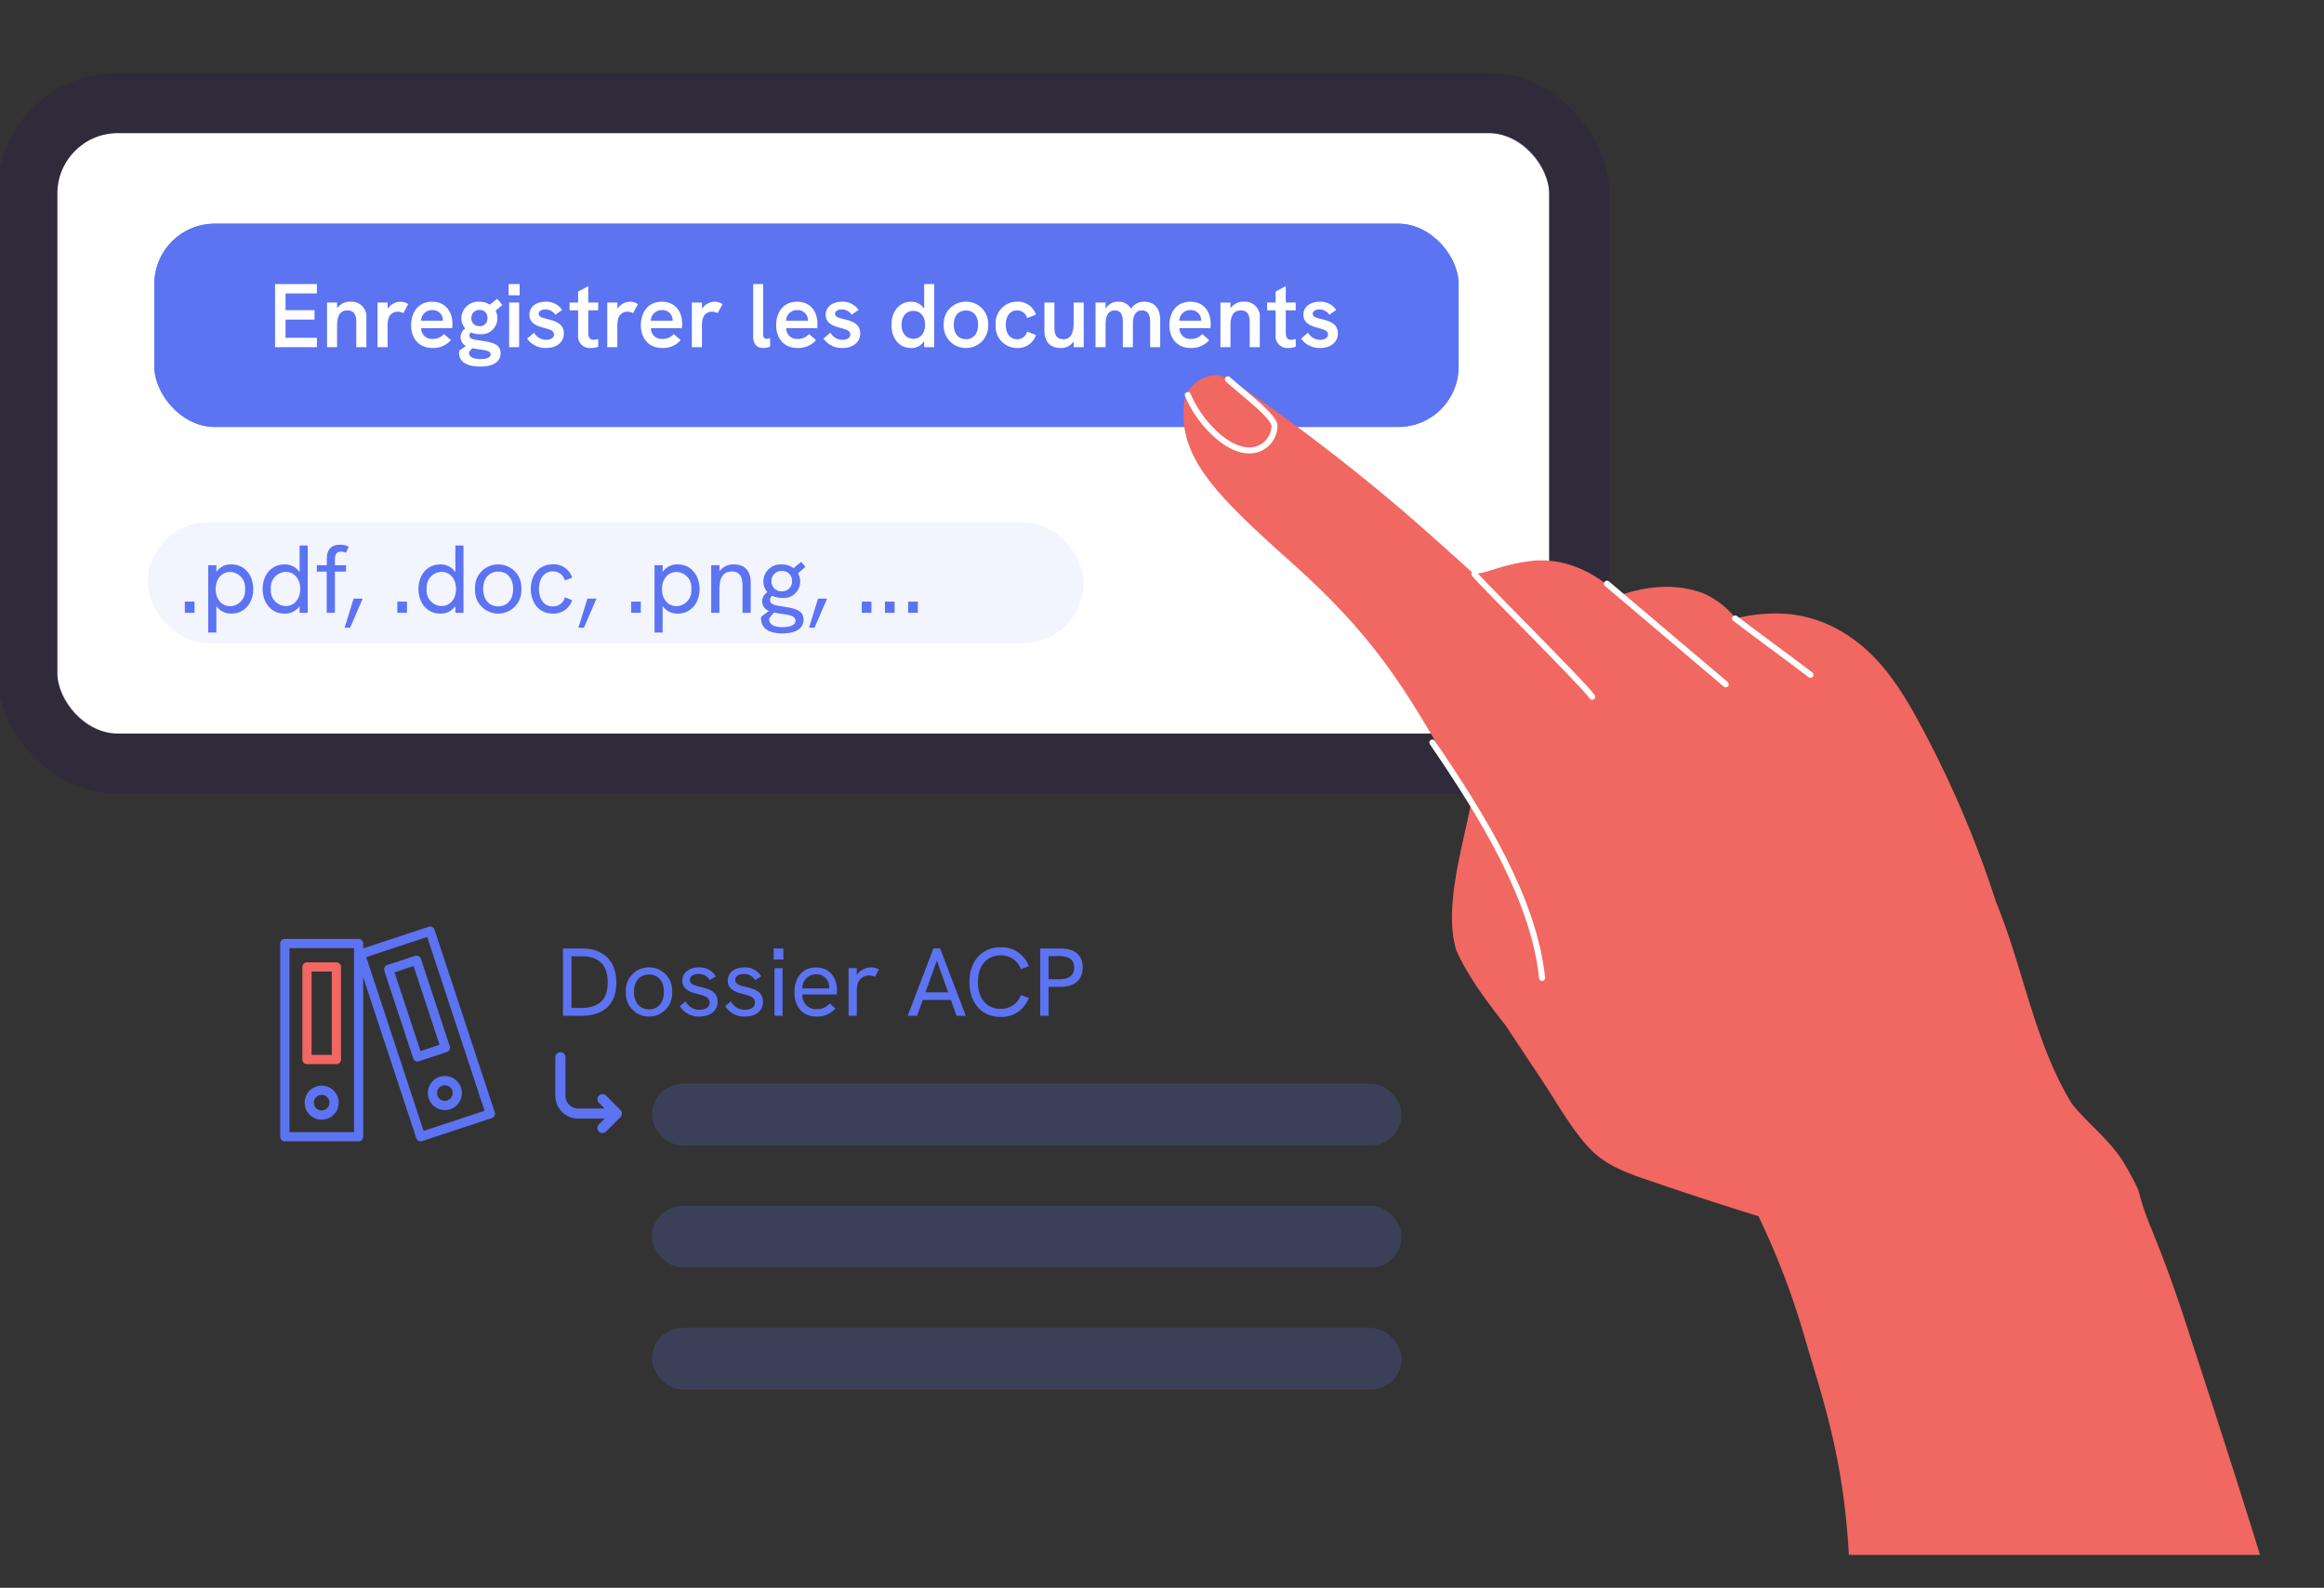 <svg xmlns="http://www.w3.org/2000/svg" xmlns:xlink="http://www.w3.org/1999/xlink" width="385" height="263" viewBox="0 0 385 263">
  <rect x="0" y="0" width="385" height="263" fill="#333333" stroke="none"/>
  <defs>
    <clipPath id="clip-path">
      <rect id="Rectangle_410" data-name="Rectangle 410" width="385" height="263" transform="translate(847 2440)" fill="#fff" opacity="0"/>
    </clipPath>
  </defs>
  <g id="Groupe_de_masques_239" data-name="Groupe de masques 239" transform="translate(-847 -2440)" clip-path="url(#clip-path)">
    <g id="Groupe_1137" data-name="Groupe 1137" transform="translate(13.62 1564.257)">
      <g id="Groupe_1131" data-name="Groupe 1131" transform="translate(581.882 1021.25)">
        <g id="Groupe_1130" data-name="Groupe 1130">
          <g id="Rectangle_404" data-name="Rectangle 404" transform="translate(261 -123.455)" fill="#fff" stroke="rgba(35,10,89,0.2)" stroke-width="10">
            <rect width="247.135" height="99.455" rx="10" stroke="none"/>
            <rect x="-5" y="-5" width="257.135" height="109.455" rx="15" fill="none"/>
          </g>
          <g id="Groupe_1129" data-name="Groupe 1129">
            <g id="Groupe_1128" data-name="Groupe 1128" transform="translate(266 -126)">
              <g id="Rectangle_405" data-name="Rectangle 405" transform="translate(11.065 17.545)" fill="#5c73f2" stroke="#5c73f2" stroke-width="1">
                <rect width="216.07" height="33.665" rx="10" stroke="none"/>
                <rect x="0.5" y="0.5" width="215.07" height="32.665" rx="9.5" fill="none"/>
              </g>
              <path id="Tracé_919" data-name="Tracé 919" d="M1.065,0H8V-1.553H2.8V-4.575H7.605V-6.128H2.8V-8.9H8v-1.552H1.065Zm8.61,0H11.34V-3.593c0-1.733.593-2.5,1.71-2.5.99,0,1.47.6,1.47,1.92V0h1.673V-4.785A2.462,2.462,0,0,0,13.545-7.53a2.514,2.514,0,0,0-2.2,1.1V-7.4H9.675Zm8.363,0H19.71V-3.27a4.645,4.645,0,0,1,.143-1.477A1.566,1.566,0,0,1,21.39-5.88a2.07,2.07,0,0,1,.923.24l.81-1.5a2.456,2.456,0,0,0-1.335-.39,2.537,2.537,0,0,0-2.07,1.178V-7.4h-1.68Zm9.15.135A3.851,3.851,0,0,0,30.2-1.17L29.048-2.19a2.332,2.332,0,0,1-1.845.818A1.761,1.761,0,0,1,25.268-3.15h5.138c.03-.255.045-.548.045-.69,0-1.988-1.087-3.69-3.382-3.69-2.392,0-3.465,1.905-3.465,3.878C23.6-1.658,24.7.135,27.188.135ZM25.245-4.388a1.806,1.806,0,0,1,1.86-1.755,1.665,1.665,0,0,1,1.762,1.68v.075Zm9.825,7.6c2.123,0,3.36-.78,3.36-2.213C38.43-.555,37-.81,35.07-1.1c-1.335-.187-1.807-.315-1.807-.847a.637.637,0,0,1,.232-.5,3.656,3.656,0,0,0,1.478.293A2.641,2.641,0,0,0,37.9-4.763,2.723,2.723,0,0,0,37.6-6.045l1.125-.945-.855-1.035-1.208.983a3.255,3.255,0,0,0-1.748-.488,2.791,2.791,0,0,0-2.985,2.715A2.5,2.5,0,0,0,32.572-3.1a1.707,1.707,0,0,0-.765,1.41A1.581,1.581,0,0,0,32.693-.2L31.6.555a1.519,1.519,0,0,0-.052.36C31.552,2.385,32.76,3.21,35.07,3.21ZM33.18.848l.54-.683c.292.068.607.113.923.158,1.313.18,2.137.27,2.137.878,0,.533-.72.765-1.68.765-1.095,0-1.868-.315-1.912-.983A.332.332,0,0,1,33.18.848Zm.412-5.693a1.272,1.272,0,0,1,1.343-1.328,1.25,1.25,0,0,1,1.313,1.335A1.251,1.251,0,0,1,34.935-3.48,1.273,1.273,0,0,1,33.592-4.845ZM39.84,0H41.5V-7.4H39.84Zm-.083-8.6h1.83v-1.852h-1.83ZM45.96.135c1.77,0,2.948-.968,2.948-2.423,0-1.7-1.545-2.078-2.753-2.37-.99-.233-1.41-.427-1.41-.87,0-.458.48-.728,1.1-.728a1.943,1.943,0,0,1,1.65.878l1.132-.787A3.108,3.108,0,0,0,45.9-7.53c-1.612,0-2.7.855-2.7,2.16,0,1.44,1.283,1.875,2.483,2.19.862.233,1.59.428,1.59,1.08,0,.517-.487.877-1.3.877a2.271,2.271,0,0,1-2-1.185l-1.147.99A3.735,3.735,0,0,0,45.96.135Zm7.41,0a3.508,3.508,0,0,0,1.23-.21V-1.358a3.257,3.257,0,0,1-.78.127c-.667,0-.87-.45-.87-1.305V-6.1H54.6V-7.4H52.95v-2.722L51.27-9.2V-7.4H49.86v1.3h1.41v4.02A1.952,1.952,0,0,0,53.37.135ZM56.1,0h1.673V-3.27a4.646,4.646,0,0,1,.143-1.477A1.566,1.566,0,0,1,59.452-5.88a2.07,2.07,0,0,1,.923.24l.81-1.5a2.456,2.456,0,0,0-1.335-.39,2.537,2.537,0,0,0-2.07,1.178V-7.4H56.1Zm9.15.135A3.851,3.851,0,0,0,68.265-1.17L67.11-2.19a2.332,2.332,0,0,1-1.845.818A1.761,1.761,0,0,1,63.33-3.15h5.137c.03-.255.045-.548.045-.69,0-1.988-1.088-3.69-3.382-3.69-2.393,0-3.465,1.905-3.465,3.878C61.665-1.658,62.768.135,65.25.135ZM63.308-4.388a1.806,1.806,0,0,1,1.86-1.755,1.665,1.665,0,0,1,1.762,1.68v.075ZM70.11,0h1.673V-3.27a4.645,4.645,0,0,1,.143-1.477A1.566,1.566,0,0,1,73.463-5.88a2.07,2.07,0,0,1,.923.24l.81-1.5a2.456,2.456,0,0,0-1.335-.39,2.537,2.537,0,0,0-2.07,1.178V-7.4H70.11ZM81.945.135a3.373,3.373,0,0,0,1.132-.218V-1.5A2.2,2.2,0,0,1,82.5-1.4c-.345,0-.57-.188-.57-.66v-8.4H80.272v8.723C80.272-.435,80.978.135,81.945.135Zm5.715,0A3.851,3.851,0,0,0,90.675-1.17L89.52-2.19a2.332,2.332,0,0,1-1.845.818A1.761,1.761,0,0,1,85.74-3.15h5.138c.03-.255.045-.548.045-.69,0-1.988-1.088-3.69-3.382-3.69-2.393,0-3.465,1.905-3.465,3.878C84.075-1.658,85.177.135,87.66.135ZM85.717-4.388a1.806,1.806,0,0,1,1.86-1.755,1.665,1.665,0,0,1,1.763,1.68v.075ZM95.055.135C96.825.135,98-.833,98-2.288c0-1.7-1.545-2.078-2.753-2.37-.99-.233-1.41-.427-1.41-.87,0-.458.48-.728,1.1-.728a1.943,1.943,0,0,1,1.65.878l1.132-.787a3.108,3.108,0,0,0-2.73-1.365c-1.612,0-2.7.855-2.7,2.16,0,1.44,1.283,1.875,2.482,2.19.863.233,1.59.428,1.59,1.08,0,.517-.488.877-1.3.877a2.271,2.271,0,0,1-2-1.185l-1.147.99A3.735,3.735,0,0,0,95.055.135Zm11.34,0a2.446,2.446,0,0,0,2.205-1.14V0h1.657V-10.455H108.6v4.087A2.5,2.5,0,0,0,106.4-7.53c-1.778,0-3.218,1.44-3.218,3.825C103.177-1.515,104.423.135,106.4.135Zm-1.545-3.84c0-1.388.78-2.31,1.958-2.31s1.942.93,1.942,2.31-.78,2.31-1.942,2.31S104.85-2.31,104.85-3.705ZM115.53.135a3.646,3.646,0,0,0,3.668-3.84A3.621,3.621,0,0,0,115.53-7.53a3.621,3.621,0,0,0-3.69,3.825A3.643,3.643,0,0,0,115.53.135ZM113.5-3.705c0-1.47.765-2.37,2.025-2.37,1.238,0,2,.892,2,2.37s-.757,2.378-2,2.378S113.5-2.235,113.5-3.705ZM123.99.135a3.1,3.1,0,0,0,3.12-2.145l-1.455-.578a1.673,1.673,0,0,1-1.665,1.275c-1.305,0-1.875-1.17-1.875-2.393s.57-2.385,1.875-2.385a1.681,1.681,0,0,1,1.665,1.275l1.455-.578a3.1,3.1,0,0,0-3.12-2.138,3.527,3.527,0,0,0-3.54,3.825A3.532,3.532,0,0,0,123.99.135Zm7.185,0a2.5,2.5,0,0,0,2.19-1.088V0h1.665V-7.4h-1.665v3.18c0,1.838-.413,2.9-1.7,2.9-1.11,0-1.492-.72-1.492-1.9V-7.4H128.52V-2.76C128.52-.945,129.428.135,131.175.135ZM136.988,0h1.665V-3.818c0-1.508.548-2.273,1.545-2.273.84,0,1.313.6,1.313,1.823V0h1.665V-3.818c0-1.523.533-2.273,1.5-2.273.938,0,1.357.675,1.357,1.883V0H147.7V-4.605c0-1.515-.765-2.925-2.632-2.925a2.526,2.526,0,0,0-2.205,1.155,2.285,2.285,0,0,0-2.122-1.155,2.285,2.285,0,0,0-2.085,1.155V-7.4h-1.665ZM152.8.135A3.851,3.851,0,0,0,155.82-1.17l-1.155-1.02a2.332,2.332,0,0,1-1.845.818,1.761,1.761,0,0,1-1.935-1.778h5.137c.03-.255.045-.548.045-.69,0-1.988-1.088-3.69-3.383-3.69-2.393,0-3.465,1.905-3.465,3.878C149.22-1.658,150.322.135,152.8.135Zm-1.942-4.523a1.806,1.806,0,0,1,1.86-1.755,1.665,1.665,0,0,1,1.762,1.68v.075ZM157.68,0h1.665V-3.593c0-1.733.592-2.5,1.71-2.5.99,0,1.47.6,1.47,1.92V0H164.2V-4.785A2.462,2.462,0,0,0,161.55-7.53a2.514,2.514,0,0,0-2.205,1.1V-7.4H157.68Zm11.242.135a3.508,3.508,0,0,0,1.23-.21V-1.358a3.257,3.257,0,0,1-.78.127c-.667,0-.87-.45-.87-1.305V-6.1h1.65V-7.4H168.5v-2.722l-1.68.915V-7.4h-1.41v1.3h1.41v4.02A1.952,1.952,0,0,0,168.923.135Zm5.265,0c1.77,0,2.948-.968,2.948-2.423,0-1.7-1.545-2.078-2.753-2.37-.99-.233-1.41-.427-1.41-.87,0-.458.48-.728,1.1-.728a1.943,1.943,0,0,1,1.65.878l1.133-.787a3.108,3.108,0,0,0-2.73-1.365c-1.613,0-2.7.855-2.7,2.16,0,1.44,1.283,1.875,2.482,2.19.863.233,1.59.428,1.59,1.08,0,.517-.487.877-1.3.877a2.271,2.271,0,0,1-2-1.185l-1.148.99A3.735,3.735,0,0,0,174.188.135Z" transform="translate(30 38)" fill="#fff"/>
            </g>
            <rect id="Rectangle_406" data-name="Rectangle 406" width="155" height="20" rx="10" transform="translate(276 -59)" fill="#f2f4fe"/>
          </g>
          <path id="Tracé_917" data-name="Tracé 917" d="M1.12,0h1.6V-1.856H1.12ZM8.864-8.016A2.884,2.884,0,0,0,6.336-6.768v-1.12H4.992V3.264H6.336v-4.4A2.94,2.94,0,0,0,8.864.128c1.984,0,3.584-1.584,3.584-4.064C12.448-6.256,11.008-8.016,8.864-8.016Zm-2.64,4.08c0-1.664.992-2.832,2.416-2.832a2.547,2.547,0,0,1,2.448,2.832A2.547,2.547,0,0,1,8.64-1.1C7.216-1.1,6.224-2.272,6.224-3.936ZM17.6.128A2.884,2.884,0,0,0,20.128-1.12V0h1.344V-11.152H20.128v4.4A2.94,2.94,0,0,0,17.6-8.016c-1.984,0-3.584,1.584-3.584,4.064C14.016-1.632,15.456.128,17.6.128Zm-2.224-4.08a2.547,2.547,0,0,1,2.448-2.832c1.424,0,2.416,1.168,2.416,2.832S19.248-1.12,17.824-1.12A2.547,2.547,0,0,1,15.376-3.952ZM24.624,0h1.36V-6.832h1.84V-7.888h-1.84V-8.912c0-.784.32-1.232,1.008-1.232a1.765,1.765,0,0,1,.816.208l.448-1.024a2.907,2.907,0,0,0-1.408-.32c-1.248,0-2.208.576-2.208,2.368v1.024H22.992v1.056h1.632Zm2.96,2.464H28.5l2.08-4.816h-1.5ZM36.32,0h1.6V-1.856h-1.6Zm7.088.128A2.884,2.884,0,0,0,45.936-1.12V0H47.28V-11.152H45.936v4.4a2.94,2.94,0,0,0-2.528-1.264c-1.984,0-3.584,1.584-3.584,4.064C39.824-1.632,41.264.128,43.408.128Zm-2.224-4.08a2.547,2.547,0,0,1,2.448-2.832c1.424,0,2.416,1.168,2.416,2.832S45.056-1.12,43.632-1.12A2.547,2.547,0,0,1,41.184-3.952ZM53.04.128a3.83,3.83,0,0,0,3.824-4.08A3.808,3.808,0,0,0,53.04-8.016,3.8,3.8,0,0,0,49.2-3.952,3.825,3.825,0,0,0,53.04.128Zm-2.5-4.08c0-1.744.976-2.88,2.5-2.88,1.5,0,2.464,1.12,2.464,2.88,0,1.744-.96,2.88-2.464,2.88C51.52-1.072,50.544-2.208,50.544-3.952ZM62.08.128A3.2,3.2,0,0,0,65.28-2.1l-1.2-.464a2,2,0,0,1-2,1.5c-1.584,0-2.3-1.392-2.3-2.9,0-1.488.72-2.9,2.3-2.9a2.019,2.019,0,0,1,2,1.5l1.2-.464a3.191,3.191,0,0,0-3.2-2.208c-2.352,0-3.648,1.872-3.648,4.064C58.432-1.744,59.728.128,62.08.128Zm4.24,2.336h.912l2.08-4.816h-1.5ZM75.056,0h1.6V-1.856h-1.6ZM82.8-8.016a2.884,2.884,0,0,0-2.528,1.248v-1.12H78.928V3.264h1.344v-4.4A2.94,2.94,0,0,0,82.8.128c1.984,0,3.584-1.584,3.584-4.064C86.384-6.256,84.944-8.016,82.8-8.016Zm-2.64,4.08c0-1.664.992-2.832,2.416-2.832a2.547,2.547,0,0,1,2.448,2.832A2.547,2.547,0,0,1,82.576-1.1C81.152-1.1,80.16-2.272,80.16-3.936ZM88.32,0h1.36V-3.936c0-2.016.736-2.912,2.048-2.912,1.184,0,1.776.736,1.776,2.336V0h1.36V-5.008c0-1.984-1.04-3.008-2.768-3.008A2.811,2.811,0,0,0,89.68-6.864V-7.888H88.32ZM100.1,3.408c2.192,0,3.52-.8,3.52-2.288,0-1.632-1.616-1.888-3.728-2.208-1.184-.176-1.824-.352-1.824-1.04a.822.822,0,0,1,.368-.7,3.632,3.632,0,0,0,1.632.36,2.713,2.713,0,0,0,2.992-2.7A2.83,2.83,0,0,0,102.7-6.56L103.92-7.6l-.688-.848L101.968-7.4a3.3,3.3,0,0,0-1.952-.616,2.858,2.858,0,0,0-3.056,2.8,2.593,2.593,0,0,0,.664,1.776,1.831,1.831,0,0,0-.856,1.52A1.662,1.662,0,0,0,97.9-.312l-1.272.92A1.343,1.343,0,0,0,96.576.9C96.576,2.544,97.824,3.408,100.1,3.408ZM97.92,1.024A.725.725,0,0,1,97.936.9L98.7-.056c.328.08.68.136,1.024.184,1.312.192,2.56.288,2.56,1.168,0,.768-.96,1.072-2.16,1.072C98.768,2.368,97.92,1.968,97.92,1.024ZM98.3-5.264a1.631,1.631,0,0,1,1.728-1.664,1.6,1.6,0,0,1,1.68,1.68,1.6,1.6,0,0,1-1.68,1.68A1.629,1.629,0,0,1,98.3-5.264Zm6.224,7.728h.912l2.08-4.816h-1.5ZM113.264,0h1.6V-1.856h-1.6Zm3.84,0h1.6V-1.856h-1.6Zm3.84,0h1.6V-1.856h-1.6Z" transform="translate(281 -44)" fill="#5c73f2"/>
        </g>
      </g>
      <g id="Groupe_1133" data-name="Groupe 1133" transform="matrix(0.891, 0.454, -0.454, 0.891, 1053.111, 891.119)">
        <g id="Groupe_1132" data-name="Groupe 1132" transform="translate(0.726 51.236) rotate(-17)">
          <path id="Tracé_884" data-name="Tracé 884" d="M208.66,162.425c-4.87-9.5-11.223-21.552-18.722-35.581s-9.086-14.762-11.633-20.47c-.847-1.194-1.739-2.355-2.7-3.463-2.9-3.62-7.2-5.672-10.594-8.644-7.9-8.919-11.744-20.551-18.169-30.7q-3.436-6.5-7.414-12.7a176.349,176.349,0,0,0-11.152-15.45c-3.525-4.362-7.716-8.675-12.935-10.953a21.516,21.516,0,0,0-11.049-1.916,27.35,27.35,0,0,0-8.11,2.2l-.071-.06a13.763,13.763,0,0,0-6.07-3.129,17.4,17.4,0,0,0-7.509.351,22.769,22.769,0,0,0-5.975,2.465l-.1-.067c-4.316-2.907-9.3-4.438-14.481-3.272A30.222,30.222,0,0,0,55.6,23.574c-.767.371-1.537.819-2.337,1.122l-.825.276c-.077.025-.154.045-.231.069-3.59-2.258-7.386-4.613-11-6.812C28.01,10.208,12.054,2.4,6.537.27,3.34-.945-.136,2.157,0,5.246c.42,9.206,7.721,14.241,22.322,23.3,18.345,11.386,23.664,19.636,36,33.734-.046,7.112-1.576,18.227,1.9,24.775,2.8,4.039,6.445,7.39,10.122,10.705l7.661,8.046c3.006,3.157,5.87,6.737,9.328,9.408,3.633,2.807,8.051,3.267,12.443,3.954,4.6.72,9.212,1.374,13.828,1.989q1.742.232,3.486.453a127.575,127.575,0,0,1,11.354,19.1c4.6,9.254,9.505,18.02,13.14,33.541" transform="translate(-0.001 0)" fill="#f16761"/>
          <path id="Tracé_885" data-name="Tracé 885" d="M1.477,5.126A19.105,19.105,0,0,0,7.71,11.06c2.126,1.253,4.911,2.052,6.986.717a4.17,4.17,0,0,0,1.811-4.108c-.267-1.563-6.167-4.5-8.936-6.259" transform="translate(-1.105 -1.055)" fill="none" stroke="#fff" stroke-linecap="round" stroke-miterlimit="10" stroke-width="1"/>
          <path id="Tracé_886" data-name="Tracé 886" d="M199.685,213.41c10.825,11.077,21.147,22.909,24.671,35.244" transform="translate(-149.416 -159.685)" fill="none" stroke="#fff" stroke-linecap="round" stroke-miterlimit="10" stroke-width="1"/>
          <path id="Tracé_887" data-name="Tracé 887" d="M207.685,99.41c2.055,1.741,20.83,14.729,22.737,16.631" transform="translate(-155.402 -74.384)" fill="none" stroke="#fff" stroke-linecap="round" stroke-miterlimit="10" stroke-width="1"/>
          <path id="Tracé_888" data-name="Tracé 888" d="M294.664,90.514l22.273,13" transform="translate(-220.484 -67.728)" fill="none" stroke="#fff" stroke-linecap="round" stroke-miterlimit="10" stroke-width="1"/>
          <path id="Tracé_889" data-name="Tracé 889" d="M381.685,98.41c5.281,2.723,8.627,4.3,13.909,7.021" transform="translate(-285.598 -73.636)" fill="none" stroke="#fff" stroke-linecap="round" stroke-miterlimit="10" stroke-width="1"/>
        </g>
      </g>
      <path id="Tracé_918" data-name="Tracé 918" d="M1.264,0H4.336C8.048,0,10.1-1.952,10.1-5.488c0-3.6-2.1-5.664-5.744-5.664H1.264ZM2.672-1.3v-8.56H4.336c2.72,0,4.336,1.3,4.336,4.32,0,3.04-1.616,4.24-4.464,4.24ZM15.52.128a3.83,3.83,0,0,0,3.824-4.08A3.808,3.808,0,0,0,15.52-8.016a3.8,3.8,0,0,0-3.84,4.064A3.825,3.825,0,0,0,15.52.128Zm-2.5-4.08c0-1.744.976-2.88,2.5-2.88,1.5,0,2.464,1.12,2.464,2.88,0,1.744-.96,2.88-2.464,2.88C14-1.072,13.024-2.208,13.024-3.952ZM23.888.128c1.808,0,2.992-.976,2.992-2.464,0-1.776-1.584-2.144-2.912-2.464-1.1-.256-1.68-.512-1.68-1.136,0-.64.624-.992,1.424-.992A2.078,2.078,0,0,1,25.568-5.92l1.024-.608A3.135,3.135,0,0,0,23.76-8.016c-1.616,0-2.72.88-2.72,2.208,0,1.408,1.216,1.872,2.544,2.208,1.056.272,1.968.512,1.968,1.408,0,.736-.64,1.184-1.648,1.184A2.516,2.516,0,0,1,21.568-2.4l-.944.8A3.669,3.669,0,0,0,23.888.128Zm7.52,0c1.808,0,2.992-.976,2.992-2.464,0-1.776-1.584-2.144-2.912-2.464-1.1-.256-1.68-.512-1.68-1.136,0-.64.624-.992,1.424-.992A2.078,2.078,0,0,1,33.088-5.92l1.024-.608A3.135,3.135,0,0,0,31.28-8.016c-1.616,0-2.72.88-2.72,2.208C28.56-4.4,29.776-3.936,31.1-3.6c1.056.272,1.968.512,1.968,1.408,0,.736-.64,1.184-1.648,1.184A2.516,2.516,0,0,1,29.088-2.4l-.944.8A3.669,3.669,0,0,0,31.408.128ZM36.3,0h1.344V-7.888H36.3Zm-.128-9.312h1.6v-1.84h-1.6Zm7.1,9.44A3.974,3.974,0,0,0,46.4-1.216l-.944-.832A2.7,2.7,0,0,1,43.3-1.1a2.251,2.251,0,0,1-2.368-2.432h5.68a7.016,7.016,0,0,0,.048-.7c0-1.92-1.072-3.776-3.5-3.776-2.384,0-3.568,1.936-3.568,4.128S40.8.128,43.28.128ZM40.912-4.544A2.285,2.285,0,0,1,43.184-6.88,2.079,2.079,0,0,1,45.36-4.736l-.008.192ZM48.576,0h1.36V-3.7a5.351,5.351,0,0,1,.144-1.568,1.93,1.93,0,0,1,1.9-1.408,2.352,2.352,0,0,1,.96.224l.672-1.216a2.667,2.667,0,0,0-1.328-.352,2.986,2.986,0,0,0-2.352,1.248v-1.12h-1.36Zm9.792,0H59.92l.944-2.624h4.664L66.464,0H68L63.744-11.152h-1.12Zm2.944-3.888L63.2-9.136l1.872,5.248ZM73.744.192A4.785,4.785,0,0,0,78.432-2.96L77.12-3.44a3.427,3.427,0,0,1-3.376,2.288C71.456-1.152,70-2.864,70-5.584,70-8.288,71.456-10,73.744-10A3.427,3.427,0,0,1,77.12-7.712l1.312-.5a4.772,4.772,0,0,0-4.688-3.136c-3.088,0-5.152,2.3-5.152,5.76C68.592-2.112,70.672.192,73.744.192ZM80.32,0h1.392V-4.8h1.936c2.384,0,3.712-1.136,3.712-3.2s-1.312-3.152-3.712-3.152H80.32Zm1.392-6.048v-3.84H83.5c1.584,0,2.448.608,2.448,1.9,0,1.328-.912,1.936-2.448,1.936Z" transform="translate(925.382 1043.996)" fill="#5c73f2"/>
      <g id="Groupe_1134" data-name="Groupe 1134" transform="translate(16 -12)">
        <rect id="Rectangle_407" data-name="Rectangle 407" width="124.193" height="10.218" rx="5.109" transform="translate(925.382 1107.687)" fill="#5c73f2" opacity="0.2"/>
        <rect id="Rectangle_408" data-name="Rectangle 408" width="124.193" height="10.218" rx="5.109" transform="translate(925.382 1087.468)" fill="#5c73f2" opacity="0.2"/>
        <rect id="Rectangle_409" data-name="Rectangle 409" width="124.193" height="10.218" rx="5.109" transform="translate(925.382 1067.25)" fill="#5c73f2" opacity="0.2"/>
      </g>
      <path id="turn-right" d="M52.886,11.988l.963-.963h-4.4a3.764,3.764,0,0,1-3.76-3.76V.839a.839.839,0,0,1,1.677,0V7.265a2.085,2.085,0,0,0,2.082,2.082h4.4l-.963-.963A.839.839,0,0,1,54.072,7.2l2.4,2.4a.839.839,0,0,1,0,1.186l-2.4,2.4a.839.839,0,0,1-1.186-1.186Z" transform="translate(879.694 1050)" fill="#5c73f2"/>
      <g id="folders" transform="translate(879.799 1029.21)">
        <g id="Groupe_1135" data-name="Groupe 1135" transform="translate(3.675 5.935)">
          <path id="Tracé_890" data-name="Tracé 890" d="M58.5,102.256H53.629a.764.764,0,0,1-.764-.764V86.161a.764.764,0,0,1,.764-.764H58.5a.764.764,0,0,1,.764.764v15.33A.764.764,0,0,1,58.5,102.256Zm-4.11-1.529h3.346v-13.8H54.394Z" transform="translate(-52.865 -85.397)" fill="#f16761"/>
        </g>
        <g id="Groupe_1136" data-name="Groupe 1136" transform="translate(0.002 0.001)">
          <path id="Tracé_891" data-name="Tracé 891" d="M61.065,384.888a2.821,2.821,0,1,0-2.821-2.821A2.824,2.824,0,0,0,61.065,384.888Zm0-4.114a1.292,1.292,0,1,1-1.292,1.292A1.294,1.294,0,0,1,61.065,380.775Z" transform="translate(-54.197 -352.892)" fill="#5c73f2"/>
          <path id="Tracé_892" data-name="Tracé 892" d="M35.543,30.767,25.568.526A.764.764,0,0,0,24.6.039L13.752,3.618v-.8a.764.764,0,0,0-.764-.764H.766A.764.764,0,0,0,0,2.814v32a.764.764,0,0,0,.764.764H12.988a.764.764,0,0,0,.764-.764V8.406l8.79,26.649a.764.764,0,0,0,.965.486l11.549-3.809A.764.764,0,0,0,35.543,30.767ZM12.223,34.051H1.531V3.578H12.223V34.051Zm11.531-.2-9.5-28.789,10.1-3.33,9.5,28.789Z" transform="translate(-0.002 -0.001)" fill="#5c73f2"/>
          <path id="Tracé_893" data-name="Tracé 893" d="M354.749,361.974a2.821,2.821,0,1,0-2.821-2.821A2.824,2.824,0,0,0,354.749,361.974Zm0-4.114a1.292,1.292,0,1,1-1.292,1.292A1.294,1.294,0,0,1,354.749,357.861Z" transform="translate(-327.473 -331.57)" fill="#5c73f2"/>
          <path id="Tracé_894" data-name="Tracé 894" d="M253.362,69.4a.764.764,0,0,0-.583-.043l-4.606,1.519a.764.764,0,0,0-.486.965l4.778,14.486a.764.764,0,0,0,.965.486l4.606-1.519a.764.764,0,0,0,.487-.965l-4.778-14.486A.764.764,0,0,0,253.362,69.4Zm.314,15.723-4.3-13.034,3.154-1.04,4.3,13.034Z" transform="translate(-230.438 -64.5)" fill="#5c73f2"/>
        </g>
      </g>
    </g>
  </g>
</svg>
